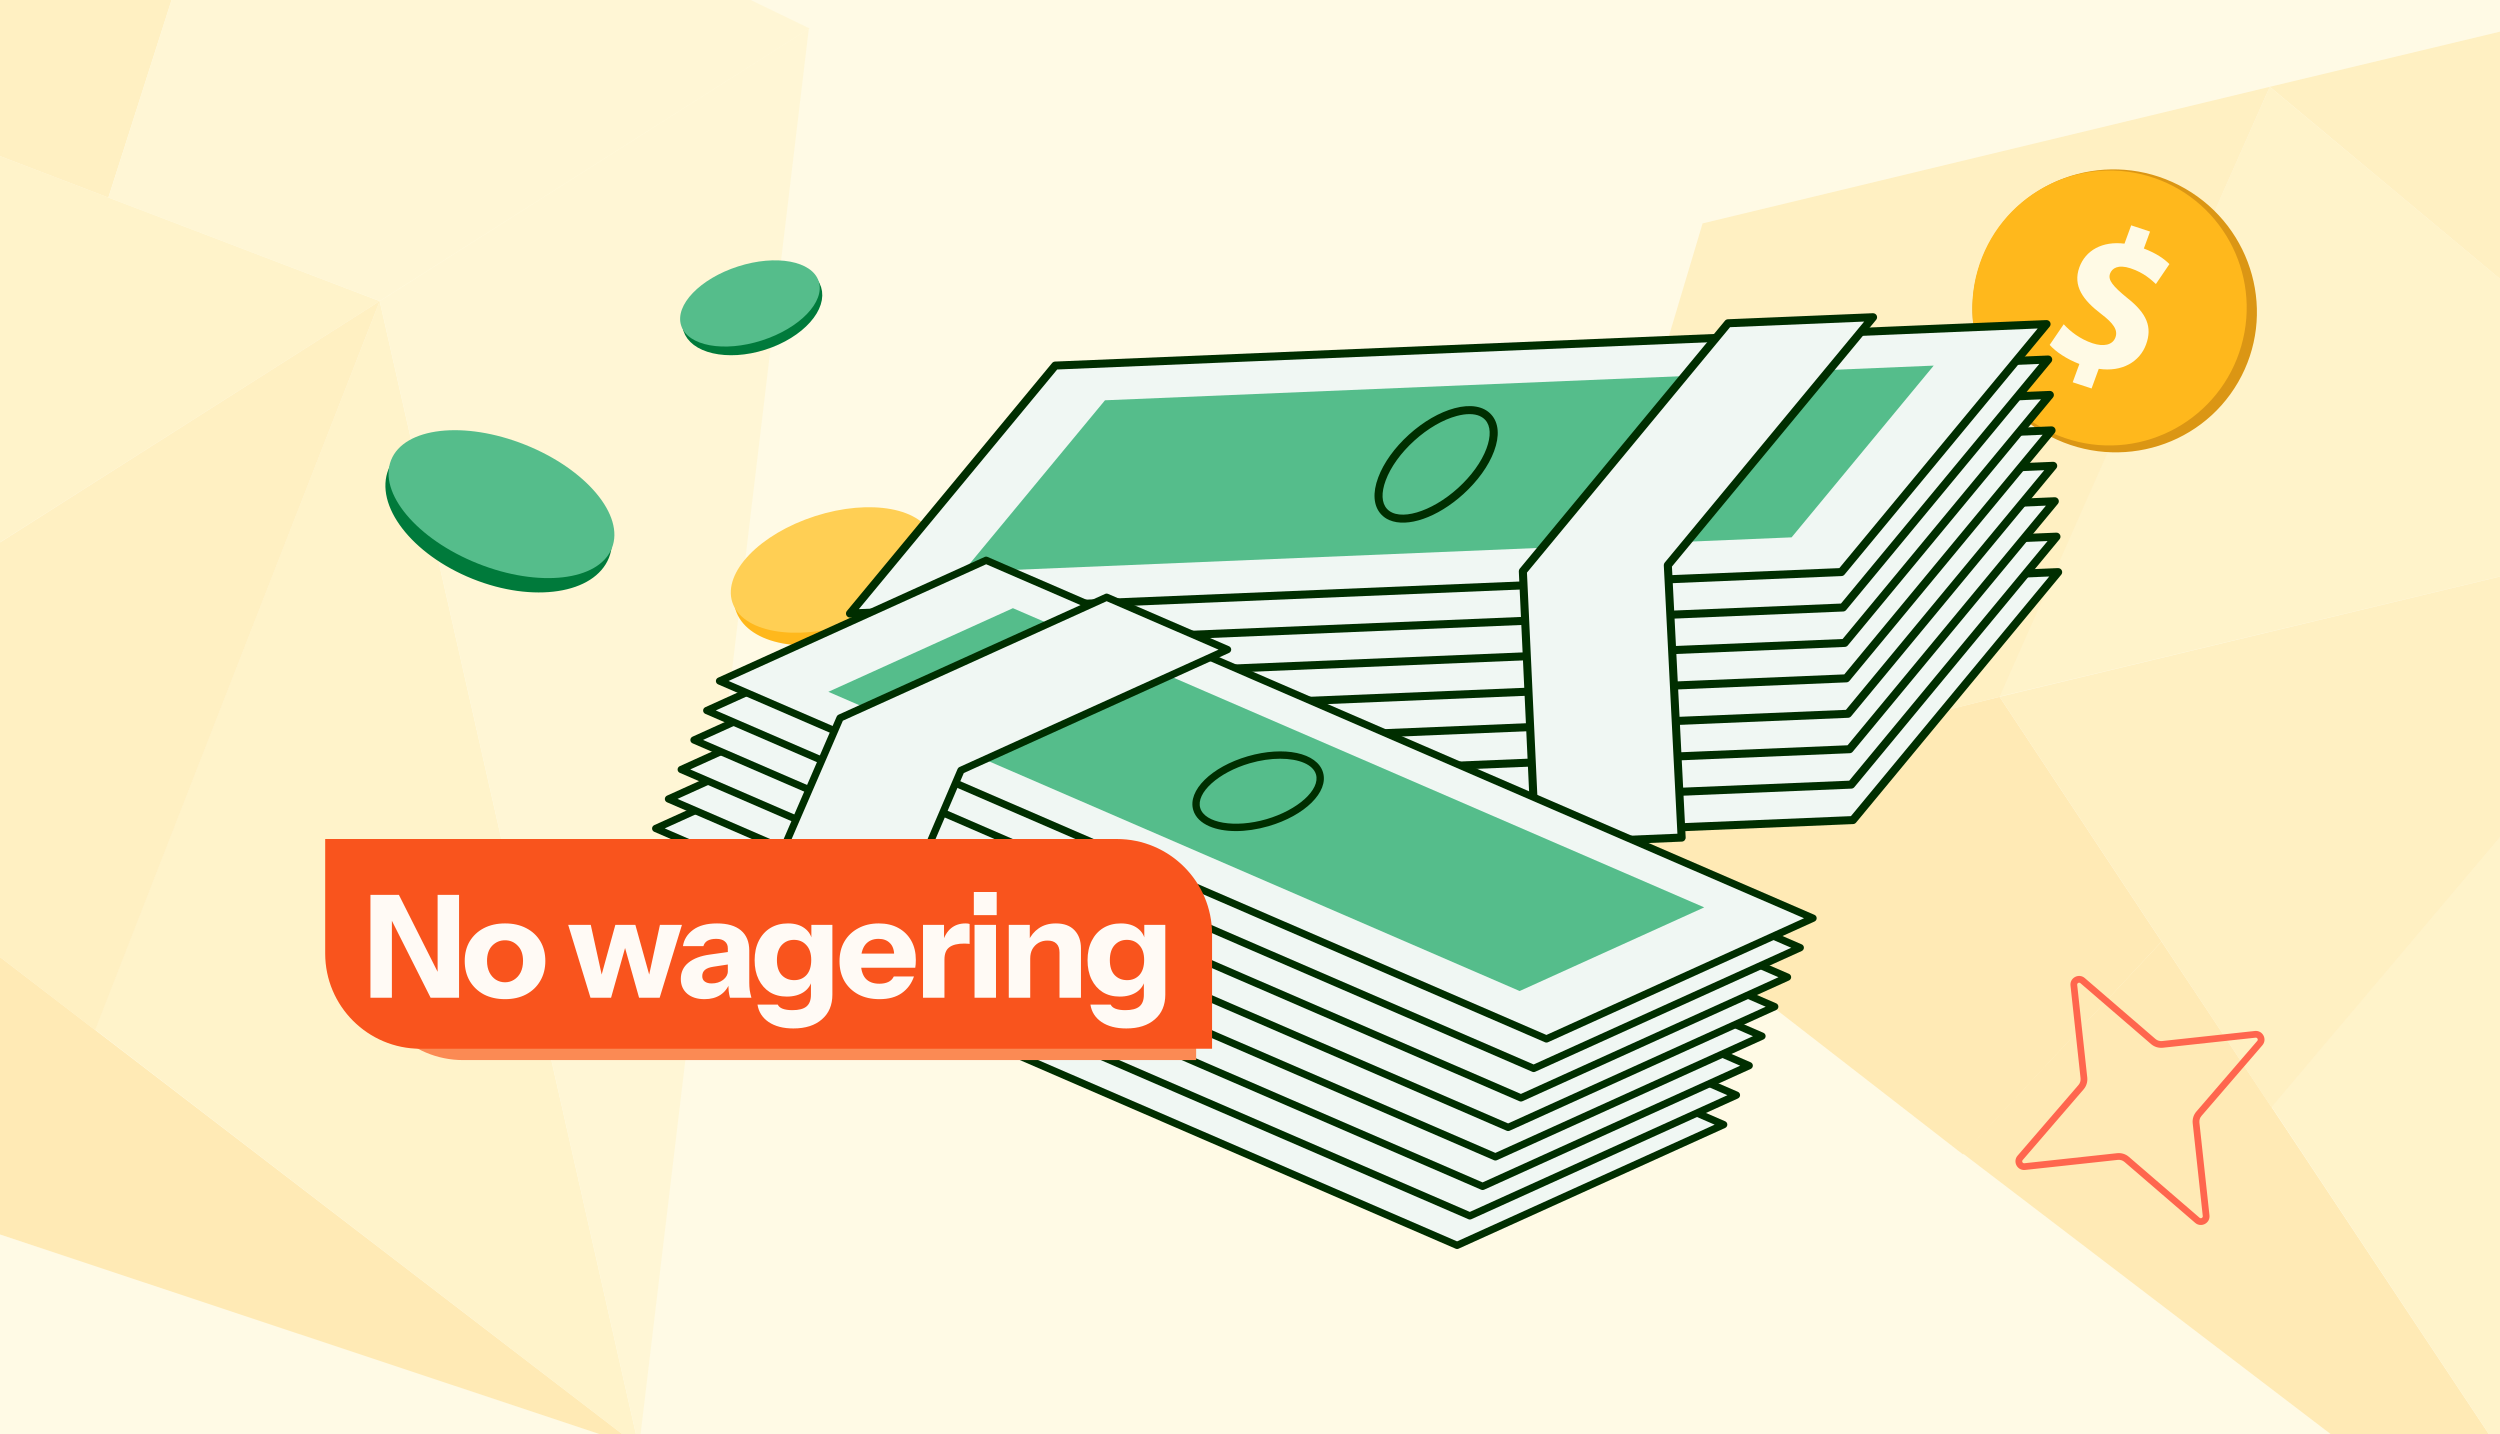 <svg width="441" height="253" viewBox="0 0 441 253" fill="none" xmlns="http://www.w3.org/2000/svg">
<rect x="0" y="0" width="441" height="253" fill="#333333" stroke="none"/>
<g clip-path="url(#clip0_12024_29259)">
<rect width="441" height="253" fill="#FFFAE5"/>
<g opacity="0.24">
<path d="M-52.073 128.786L-11.033 160.355L-31.978 207.239L-124.412 175.642L-52.073 128.786Z" fill="#FFB81C"/>
<path d="M44.023 -42.98L19.112 34.861L-41.877 11.531L44.023 -42.98Z" fill="#FFCF54"/>
<path d="M66.977 53.115L-52.214 128.817L-41.879 11.532L66.977 53.115Z" fill="#FFDD76"/>
<path d="M112.853 255.329L-32.013 207.102L-11.037 160.356L112.853 255.329Z" fill="#FFB81C"/>
<path d="M112.683 255.223L16.751 181.596L66.976 53.115L112.683 255.223Z" fill="#FFDD76"/>
<path d="M66.98 53.114L142.68 5.053L112.718 255.36L66.98 53.114Z" fill="#FFEBA4"/>
<path d="M66.979 53.114L16.785 181.733L-52.073 128.786L66.979 53.114Z" fill="#FFCF54"/>
<path d="M142.817 5.022L66.979 53.115L19.113 34.862L43.918 -42.81L142.817 5.022Z" fill="#FFEBA4"/>
<path d="M-128.71 66.776L-41.884 11.536L-52.074 128.786L-124.383 175.78L-128.71 66.776Z" fill="#FFCF54"/>
</g>
<g opacity="0.24">
<path d="M352.722 122.921L381.305 166.095L346.285 203.651L269.096 143.781L352.722 122.921Z" fill="#FFB81C"/>
<path d="M499.334 -8.392L450.523 57.162L400.397 15.312L499.334 -8.392Z" fill="#FFCF54"/>
<path d="M489.879 89.953L352.579 122.905L400.396 15.312L489.879 89.953Z" fill="#FFDD76"/>
<path d="M467.689 296.115L346.297 203.509L381.301 166.094L467.689 296.115Z" fill="#FFB81C"/>
<path d="M467.562 295.96L400.697 195.198L489.879 89.953L467.562 295.96Z" fill="#FFDD76"/>
<path d="M489.883 89.954L577.079 69.044L467.552 296.101L489.883 89.954Z" fill="#FFEBA4"/>
<path d="M489.881 89.954L400.685 195.339L352.722 122.92L489.881 89.954Z" fill="#FFCF54"/>
<path d="M577.218 69.059L489.882 89.954L450.523 57.162L499.18 -8.265L577.218 69.059Z" fill="#FFEBA4"/>
<path d="M300.341 39.406L400.39 15.314L352.721 122.92L269.079 143.921L300.341 39.406Z" fill="#FFCF54"/>
</g>
<path d="M106.482 98.033C105.388 100.754 102.464 102.63 98.288 103.271C94.138 103.908 88.941 103.279 83.711 101.174C78.48 99.07 74.296 95.925 71.743 92.591C69.175 89.236 68.365 85.858 69.46 83.137C70.555 80.417 73.479 78.541 77.654 77.9C81.804 77.263 87.001 77.892 92.231 79.996C97.462 82.101 101.646 85.246 104.199 88.58C106.767 91.934 107.577 95.312 106.482 98.033Z" fill="#007A3B"/>
<path d="M106.482 98.033C105.388 100.754 102.464 102.63 98.288 103.271C94.138 103.908 88.941 103.279 83.711 101.174C78.48 99.07 74.296 95.925 71.743 92.591C69.175 89.236 68.365 85.858 69.46 83.137C70.555 80.417 73.479 78.541 77.654 77.9C81.804 77.263 87.001 77.892 92.231 79.996C97.462 82.101 101.646 85.246 104.199 88.58C106.767 91.934 107.577 95.312 106.482 98.033Z" fill="#007A3B"/>
<path d="M106.482 98.033C105.388 100.754 102.464 102.63 98.288 103.271C94.138 103.908 88.941 103.279 83.711 101.174C78.48 99.07 74.296 95.925 71.743 92.591C69.175 89.236 68.365 85.858 69.46 83.137C70.555 80.417 73.479 78.541 77.654 77.9C81.804 77.263 87.001 77.892 92.231 79.996C97.462 82.101 101.646 85.246 104.199 88.58C106.767 91.934 107.577 95.312 106.482 98.033Z" stroke="#007A3B" stroke-width="2"/>
<ellipse cx="20.959" cy="11.276" rx="20.959" ry="11.276" transform="matrix(-0.929 -0.371 -0.371 0.929 112.115 86.232)" fill="#55BD8B"/>
<path d="M143.884 50.932C144.366 52.446 143.815 54.317 142.154 56.182C140.51 58.028 137.895 59.713 134.683 60.736C131.472 61.759 128.364 61.897 125.955 61.342C123.522 60.781 121.99 59.573 121.508 58.059C121.025 56.545 121.577 54.674 123.238 52.809C124.881 50.963 127.496 49.278 130.708 48.255C133.92 47.232 137.028 47.094 139.436 47.649C141.87 48.21 143.402 49.418 143.884 50.932Z" fill="#007A3B"/>
<path d="M143.884 50.932C144.366 52.446 143.815 54.317 142.154 56.182C140.51 58.028 137.895 59.713 134.683 60.736C131.472 61.759 128.364 61.897 125.955 61.342C123.522 60.781 121.99 59.573 121.508 58.059C121.025 56.545 121.577 54.674 123.238 52.809C124.881 50.963 127.496 49.278 130.708 48.255C133.92 47.232 137.028 47.094 139.436 47.649C141.87 48.21 143.402 49.418 143.884 50.932Z" fill="#007A3B"/>
<path d="M143.884 50.932C144.366 52.446 143.815 54.317 142.154 56.182C140.51 58.028 137.895 59.713 134.683 60.736C131.472 61.759 128.364 61.897 125.955 61.342C123.522 60.781 121.99 59.573 121.508 58.059C121.025 56.545 121.577 54.674 123.238 52.809C124.881 50.963 127.496 49.278 130.708 48.255C133.92 47.232 137.028 47.094 139.436 47.649C141.87 48.21 143.402 49.418 143.884 50.932Z" stroke="#007A3B" stroke-width="2"/>
<ellipse cx="12.745" cy="6.857" rx="12.745" ry="6.857" transform="matrix(-0.952 0.306 0.306 0.952 142.323 43.1)" fill="#55BD8B"/>
<path d="M164.159 96.629C164.93 99.048 164.02 101.937 161.547 104.714C159.09 107.472 155.208 109.965 150.468 111.475C145.728 112.984 141.12 113.196 137.521 112.367C133.897 111.532 131.484 109.701 130.713 107.282C129.943 104.862 130.852 101.973 133.326 99.196C135.782 96.438 139.664 93.945 144.404 92.436C149.144 90.926 153.752 90.714 157.352 91.543C160.976 92.379 163.388 94.209 164.159 96.629Z" fill="#FFB81C"/>
<path d="M164.159 96.629C164.93 99.048 164.02 101.937 161.547 104.714C159.09 107.472 155.208 109.965 150.468 111.475C145.728 112.984 141.12 113.196 137.521 112.367C133.897 111.532 131.484 109.701 130.713 107.282C129.943 104.862 130.852 101.973 133.326 99.196C135.782 96.438 139.664 93.945 144.404 92.436C149.144 90.926 153.752 90.714 157.352 91.543C160.976 92.379 163.388 94.209 164.159 96.629Z" fill="#FFB81C"/>
<path d="M164.159 96.629C164.93 99.048 164.02 101.937 161.547 104.714C159.09 107.472 155.208 109.965 150.468 111.475C145.728 112.984 141.12 113.196 137.521 112.367C133.897 111.532 131.484 109.701 130.713 107.282C129.943 104.862 130.852 101.973 133.326 99.196C135.782 96.438 139.664 93.945 144.404 92.436C149.144 90.926 153.752 90.714 157.352 91.543C160.976 92.379 163.388 94.209 164.159 96.629Z" stroke="#FFB81C" stroke-width="2"/>
<ellipse cx="18.556" cy="9.983" rx="18.556" ry="9.983" transform="matrix(-0.952 0.306 0.306 0.952 161.452 85.364)" fill="#FFCF54"/>
<path d="M361.091 75.529C349.535 68.857 345.536 54.186 352.128 42.767C358.721 31.348 373.427 27.476 384.983 34.148C396.538 40.819 400.538 55.491 393.945 66.91C387.353 78.329 372.647 82.201 361.091 75.529Z" fill="#DB9614"/>
<path d="M361.091 75.529C349.535 68.857 345.536 54.186 352.128 42.767C358.721 31.348 373.427 27.476 384.983 34.148C396.538 40.819 400.538 55.491 393.945 66.91C387.353 78.329 372.647 82.201 361.091 75.529Z" fill="#DB9614"/>
<path d="M361.091 75.529C349.535 68.857 345.536 54.186 352.128 42.767C358.721 31.348 373.427 27.476 384.983 34.148C396.538 40.819 400.538 55.491 393.945 66.91C387.353 78.329 372.647 82.201 361.091 75.529Z" stroke="#DB9614" stroke-width="2"/>
<path d="M365.415 77.636C378.255 81.329 391.665 73.888 395.367 61.015C399.07 48.143 391.663 34.714 378.823 31.021C365.984 27.328 352.574 34.769 348.871 47.641C345.169 60.514 352.576 73.943 365.415 77.636Z" fill="#FFB81C"/>
<path d="M365.623 67.436L366.804 64.206C364.566 63.353 362.583 62.013 361.565 60.84L364.039 57.199C365.179 58.45 366.923 59.825 369.13 60.554C371.067 61.191 372.663 60.881 373.162 59.522C373.634 58.231 372.847 57.056 370.644 55.377C367.458 52.956 365.601 50.437 366.806 47.14C367.901 44.149 370.864 42.497 374.759 42.981L375.941 39.751L379.268 40.848L378.174 43.839C380.412 44.692 381.766 45.672 382.688 46.585L380.299 50.102C379.552 49.437 378.276 48.139 375.83 47.332C373.622 46.605 372.562 47.32 372.212 48.272C371.802 49.395 372.729 50.5 375.219 52.539C378.739 55.3 379.685 57.706 378.566 60.766C377.459 63.792 374.376 65.669 370.22 65.062L368.952 68.529L365.624 67.432L365.623 67.436Z" fill="#FFFAE5"/>
<g clip-path="url(#clip1_12024_29259)">
<path d="M326.855 144.659L151.984 151.977L188.184 108.231L363.051 100.918L326.855 144.659Z" fill="#F0F7F3"/>
<path d="M151.703 152.627C151.553 152.562 151.425 152.445 151.35 152.297C151.224 152.049 151.254 151.746 151.433 151.53L187.639 107.786C187.767 107.634 187.956 107.538 188.153 107.531L363.023 100.212C363.306 100.203 363.567 100.355 363.693 100.602C363.819 100.849 363.788 101.153 363.61 101.368L327.404 145.112C327.276 145.265 327.087 145.361 326.89 145.368L152.013 152.684C151.901 152.69 151.795 152.667 151.697 152.624L151.703 152.627ZM188.533 108.93L153.546 151.203L326.503 143.966L361.49 101.693L188.533 108.93Z" fill="#002E00"/>
<path d="M318.078 138.537L171.884 144.651L196.958 114.358L343.145 108.242L318.078 138.537Z" fill="#55BD8B"/>
<path d="M247.128 135.503C246.566 135.259 246.078 134.917 245.666 134.469C244.323 133 244.142 130.692 245.164 127.971C246.122 125.4 248.049 122.723 250.581 120.425C256.023 115.49 262.404 113.931 265.091 116.868C267.785 119.809 265.62 125.977 260.177 130.912C255.555 135.099 250.269 136.854 247.131 135.496L247.128 135.503ZM263.06 117.131C260.497 116.022 255.629 117.765 251.54 121.473C249.165 123.623 247.377 126.105 246.493 128.469C245.671 130.675 245.748 132.467 246.714 133.518C248.796 135.792 254.52 134.119 259.218 129.865C263.916 125.61 266.125 120.093 264.043 117.819C263.775 117.525 263.446 117.298 263.06 117.131Z" fill="#002E00"/>
<path d="M326.561 138.414L151.687 145.723L187.89 101.985L362.76 94.667L326.561 138.414Z" fill="#F0F7F3"/>
<path d="M151.406 146.373C151.256 146.308 151.128 146.191 151.052 146.042C150.926 145.795 150.957 145.492 151.136 145.276L187.341 101.532C187.469 101.379 187.658 101.283 187.856 101.276L362.726 93.958C363.009 93.949 363.27 94.1 363.395 94.348C363.521 94.595 363.491 94.898 363.312 95.114L327.107 138.858C326.978 139.011 326.789 139.106 326.592 139.114L151.722 146.432C151.611 146.438 151.504 146.415 151.406 146.373ZM188.236 102.675L153.249 144.948L326.205 137.712L361.192 95.439L188.236 102.675Z" fill="#002E00"/>
<path d="M317.787 132.286L171.593 138.399L196.664 108.113L342.854 101.99L317.787 132.286Z" fill="#55BD8B"/>
<path d="M246.838 129.251C246.275 129.008 245.787 128.665 245.376 128.217C242.682 125.277 244.847 119.108 250.29 114.173C252.828 111.877 255.688 110.222 258.346 109.513C261.165 108.758 263.461 109.157 264.801 110.617C266.144 112.086 266.325 114.394 265.307 117.124C264.349 119.695 262.422 122.372 259.89 124.67C255.268 128.857 249.982 130.612 246.844 129.254L246.838 129.251ZM262.769 110.88C261.763 110.444 260.369 110.435 258.718 110.878C256.276 111.533 253.624 113.07 251.249 115.221C246.551 119.475 244.342 124.992 246.424 127.267C248.505 129.541 254.229 127.868 258.927 123.613C261.302 121.462 263.09 118.981 263.971 116.623C264.793 114.417 264.716 112.625 263.75 111.574C263.481 111.28 263.152 111.053 262.767 110.886L262.769 110.88Z" fill="#002E00"/>
<path d="M326.271 132.162L151.394 139.478L187.6 95.734L362.47 88.415L326.271 132.162Z" fill="#F0F7F3"/>
<path d="M151.113 140.128C150.962 140.062 150.834 139.945 150.759 139.797C150.633 139.55 150.663 139.246 150.842 139.031L187.048 95.287C187.176 95.134 187.365 95.038 187.562 95.031L362.432 87.713C362.709 87.701 362.976 87.855 363.102 88.103C363.228 88.35 363.198 88.653 363.019 88.869L326.813 132.613C326.685 132.766 326.496 132.861 326.299 132.868L151.428 140.187C151.317 140.193 151.211 140.17 151.113 140.128ZM187.942 96.43L152.956 138.703L325.912 131.467L360.899 89.194L187.942 96.43Z" fill="#002E00"/>
<path d="M317.496 126.034L171.303 132.148L196.374 101.862L342.561 95.745L317.496 126.034Z" fill="#55BD8B"/>
<path d="M246.547 123C245.985 122.756 245.496 122.414 245.085 121.966C243.741 120.497 243.56 118.189 244.585 115.462C245.543 112.89 247.47 110.214 250.002 107.915C252.54 105.619 255.4 103.963 258.058 103.255C260.877 102.5 263.173 102.899 264.51 104.365C265.854 105.834 266.035 108.142 265.019 110.866C264.061 113.437 262.134 116.113 259.602 118.412C254.98 122.599 249.694 124.354 246.556 122.996L246.547 123ZM262.479 104.628C261.472 104.192 260.079 104.183 258.428 104.626C255.986 105.282 253.333 106.819 250.958 108.969C248.584 111.12 246.795 113.602 245.915 115.96C245.092 118.165 245.17 119.958 246.136 121.009C248.218 123.283 253.941 121.609 258.639 117.355C261.014 115.204 262.802 112.723 263.686 110.358C264.508 108.153 264.43 106.36 263.465 105.309C263.196 105.016 262.867 104.789 262.482 104.622L262.479 104.628Z" fill="#002E00"/>
<path d="M325.98 125.911L151.103 133.226L187.309 89.483L362.176 82.171L325.98 125.911Z" fill="#F0F7F3"/>
<path d="M150.822 133.876C150.672 133.811 150.544 133.694 150.468 133.546C150.342 133.298 150.373 132.995 150.552 132.779L186.757 89.035C186.885 88.882 187.074 88.787 187.272 88.78L362.149 81.464C362.425 81.452 362.692 81.607 362.818 81.854C362.944 82.101 362.914 82.404 362.735 82.62L326.529 126.364C326.401 126.517 326.212 126.613 326.015 126.62L151.138 133.936C151.027 133.941 150.92 133.919 150.822 133.876ZM187.652 90.179L152.665 132.452L325.621 125.215L360.608 82.942L187.652 90.179Z" fill="#002E00"/>
<path d="M317.203 119.789L171.009 125.903L196.083 95.61L342.27 89.494L317.203 119.789Z" fill="#55BD8B"/>
<path d="M246.247 116.752C245.684 116.508 245.196 116.166 244.785 115.718C243.441 114.249 243.26 111.941 244.285 109.214C245.243 106.642 247.17 103.966 249.702 101.667C252.24 99.371 255.099 97.716 257.758 97.007C260.577 96.252 262.872 96.652 264.212 98.111C265.556 99.58 265.737 101.888 264.718 104.618C263.761 107.189 261.834 109.866 259.302 112.164C254.68 116.351 249.394 118.106 246.256 116.748L246.247 116.752ZM262.178 98.38C261.172 97.945 259.778 97.936 258.127 98.378C255.685 99.034 253.033 100.571 250.658 102.722C248.283 104.872 246.495 107.354 245.614 109.712C244.792 111.917 244.87 113.71 245.835 114.761C247.911 117.032 253.641 115.362 258.339 111.107C260.714 108.956 262.502 106.475 263.383 104.117C264.205 101.912 264.127 100.119 263.162 99.068C262.893 98.774 262.564 98.547 262.178 98.38Z" fill="#002E00"/>
<path d="M325.687 119.665L150.813 126.975L187.015 83.237L361.886 75.919L325.687 119.665Z" fill="#F0F7F3"/>
<path d="M150.531 127.624C150.381 127.559 150.253 127.442 150.178 127.294C150.052 127.046 150.082 126.743 150.261 126.528L186.467 82.784C186.595 82.631 186.784 82.535 186.981 82.528L361.858 75.212C362.141 75.204 362.402 75.355 362.527 75.602C362.653 75.85 362.623 76.153 362.444 76.369L326.239 120.112C326.11 120.265 325.921 120.361 325.724 120.368L150.847 127.684C150.736 127.69 150.63 127.667 150.531 127.624ZM187.361 83.927L152.374 126.2L325.331 118.963L360.318 76.69L187.368 83.93L187.361 83.927Z" fill="#002E00"/>
<path d="M316.912 113.537L170.719 119.651L195.79 89.365L341.98 83.242L316.912 113.537Z" fill="#55BD8B"/>
<path d="M245.957 110.5C245.394 110.257 244.906 109.914 244.495 109.466C243.151 107.997 242.97 105.689 243.995 102.962C244.953 100.391 246.88 97.714 249.412 95.416C254.855 90.481 261.228 88.919 263.922 91.859C265.266 93.328 265.447 95.636 264.428 98.366C263.471 100.938 261.544 103.614 259.012 105.913C254.389 110.1 249.104 111.855 245.966 110.496L245.957 110.5ZM261.888 92.129C259.326 91.019 254.457 92.762 250.368 96.47C247.993 98.621 246.205 101.103 245.321 103.467C244.499 105.672 244.577 107.465 245.543 108.516C247.618 110.787 253.348 109.116 258.046 104.862C260.421 102.711 262.209 100.23 263.09 97.872C263.912 95.666 263.834 93.874 262.869 92.823C262.6 92.529 262.271 92.302 261.886 92.135L261.888 92.129Z" fill="#002E00"/>
<path d="M325.396 113.414L150.519 120.73L186.725 76.986L361.595 69.667L325.396 113.414Z" fill="#F0F7F3"/>
<path d="M150.238 121.379C150.088 121.314 149.96 121.197 149.884 121.049C149.759 120.802 149.789 120.498 149.968 120.283L186.173 76.539C186.302 76.386 186.49 76.29 186.688 76.283L361.561 68.958C361.844 68.949 362.105 69.101 362.23 69.348C362.356 69.595 362.326 69.898 362.147 70.114L325.948 113.861C325.82 114.014 325.631 114.109 325.434 114.117L150.554 121.439C150.443 121.445 150.336 121.422 150.238 121.379ZM187.068 77.682L152.081 119.955L325.038 112.718L360.024 70.445L187.077 77.678L187.068 77.682Z" fill="#002E00"/>
<path d="M316.622 107.286L170.428 113.4L195.499 83.114L341.686 76.997L316.622 107.286Z" fill="#55BD8B"/>
<path d="M245.666 104.249C245.103 104.005 244.615 103.663 244.203 103.215C242.86 101.746 242.679 99.438 243.701 96.717C244.659 94.146 246.586 91.469 249.118 89.171C251.656 86.875 254.515 85.219 257.174 84.51C259.993 83.755 262.288 84.155 263.628 85.614C266.322 88.555 264.164 94.726 258.714 99.658C254.092 103.845 248.806 105.6 245.668 104.242L245.666 104.249ZM261.597 85.877C260.59 85.441 259.197 85.432 257.546 85.875C255.104 86.531 252.452 88.068 250.077 90.218C247.702 92.369 245.914 94.851 245.03 97.215C244.208 99.421 244.286 101.213 245.251 102.264C247.333 104.538 253.057 102.865 257.755 98.61C262.453 94.356 264.662 88.839 262.58 86.565C262.312 86.271 261.983 86.044 261.597 85.877Z" fill="#002E00"/>
<path d="M325.106 107.162L150.229 114.478L186.434 70.734L361.302 63.422L325.106 107.162Z" fill="#F0F7F3"/>
<path d="M149.948 115.128C149.797 115.062 149.669 114.945 149.594 114.797C149.468 114.55 149.498 114.246 149.677 114.031L185.883 70.287C186.011 70.134 186.2 70.038 186.397 70.031L361.267 62.712C361.551 62.704 361.811 62.855 361.937 63.103C362.063 63.35 362.032 63.653 361.854 63.869L325.655 107.616C325.526 107.768 325.337 107.864 325.14 107.871L150.263 115.187C150.152 115.193 150.046 115.17 149.948 115.128ZM186.777 71.43L151.79 113.703L324.747 106.467L359.734 64.194L186.784 71.433L186.777 71.43Z" fill="#002E00"/>
<path d="M316.328 101.041L170.135 107.154L195.209 76.862L341.396 70.745L316.328 101.041Z" fill="#55BD8B"/>
<path d="M245.372 98.003C244.81 97.76 244.322 97.417 243.91 96.969C242.567 95.5 242.386 93.192 243.411 90.465C244.369 87.894 246.295 85.218 248.827 82.919C251.366 80.623 254.225 78.967 256.884 78.258C259.702 77.503 262.001 77.897 263.338 79.362C266.032 82.303 263.873 88.474 258.424 93.406C253.802 97.593 248.516 99.349 245.378 97.99L245.372 98.003ZM261.304 79.632C260.297 79.196 258.904 79.187 257.253 79.63C254.811 80.285 252.159 81.822 249.784 83.973C247.409 86.124 245.621 88.606 244.74 90.963C243.917 93.169 243.995 94.962 244.961 96.012C247.043 98.287 252.766 96.613 257.465 92.359C262.163 88.104 264.372 82.588 262.29 80.313C262.021 80.019 261.693 79.792 261.307 79.625L261.304 79.632Z" fill="#002E00"/>
<path d="M324.813 100.917L149.939 108.226L186.141 64.489L361.012 57.17L324.813 100.917Z" fill="#F0F7F3"/>
<path d="M149.657 108.876C149.507 108.811 149.379 108.694 149.304 108.546C149.178 108.298 149.208 107.995 149.387 107.779L185.593 64.035C185.721 63.883 185.91 63.787 186.107 63.78L360.977 56.461C361.254 56.45 361.521 56.604 361.647 56.851C361.773 57.098 361.742 57.402 361.564 57.617L325.365 101.364C325.236 101.517 325.047 101.613 324.85 101.62L149.973 108.936C149.862 108.941 149.756 108.919 149.657 108.876ZM186.487 65.179L151.5 107.452L324.457 100.215L359.45 57.945L186.487 65.179Z" fill="#002E00"/>
<path d="M316.038 94.789L169.844 100.903L194.918 70.61L341.105 64.494L316.038 94.789Z" fill="#55BD8B"/>
<path d="M245.082 91.752C244.52 91.508 244.032 91.166 243.62 90.718C242.276 89.249 242.095 86.941 243.121 84.214C244.078 81.642 246.005 78.966 248.537 76.667C251.076 74.371 253.935 72.716 256.594 72.007C259.412 71.252 261.708 71.652 263.045 73.118C264.389 74.586 264.57 76.894 263.547 79.615C262.59 82.186 260.663 84.863 258.131 87.162C253.508 91.349 248.223 93.104 245.085 91.745L245.082 91.752ZM261.014 73.38C260.007 72.945 258.614 72.936 256.963 73.378C254.521 74.034 251.868 75.571 249.494 77.722C247.119 79.872 245.33 82.354 244.447 84.718C243.624 86.924 243.702 88.717 244.668 89.767C246.75 92.042 252.473 90.368 257.171 86.114C259.546 83.963 261.335 81.481 262.215 79.124C263.038 76.918 262.96 75.125 261.994 74.075C261.725 73.781 261.397 73.554 261.011 73.387L261.014 73.38Z" fill="#002E00"/>
<path d="M294.202 99.704L296.646 147.754L270.874 148.828L268.628 100.77L304.834 57.026L330.408 55.96L294.202 99.704Z" fill="#F0F7F3"/>
<path d="M270.593 149.478C270.351 149.374 270.175 149.135 270.162 148.86L267.919 100.795C267.909 100.621 267.969 100.446 268.079 100.317L304.285 56.573C304.413 56.42 304.602 56.324 304.799 56.317L330.373 55.25C330.656 55.242 330.917 55.393 331.043 55.64C331.169 55.888 331.138 56.191 330.959 56.407L294.93 99.941L297.351 147.72C297.362 147.91 297.293 148.089 297.167 148.235C297.038 148.372 296.862 148.457 296.674 148.461L270.903 149.535C270.791 149.541 270.685 149.518 270.587 149.475L270.593 149.478ZM269.356 101.008L271.552 148.088L295.895 147.067L293.493 99.728C293.483 99.554 293.543 99.379 293.656 99.243L328.842 56.725L305.18 57.716L269.356 101.008Z" fill="#002E00"/>
<path d="M257.033 219.68L111.167 156.545L158.19 135.245L304.056 198.381L257.033 219.68Z" fill="#F0F7F3"/>
<path d="M256.778 220.27L110.912 157.135C110.674 157.032 110.525 156.806 110.522 156.553C110.519 156.3 110.668 156.07 110.899 155.96L157.922 134.66C158.088 134.585 158.279 134.584 158.445 134.656L304.311 197.791C304.549 197.894 304.697 198.119 304.7 198.372C304.703 198.626 304.555 198.855 304.324 198.965L257.301 220.265C257.134 220.34 256.944 220.342 256.778 220.27ZM112.756 156.533L257.027 218.978L302.467 198.392L158.196 135.948L112.756 156.533Z" fill="#002E00"/>
<path d="M252.304 211.23L130.36 158.449L162.919 143.695L284.862 196.476L252.304 211.23Z" fill="#55BD8B"/>
<path d="M197.574 182.174C196.121 181.545 195.102 180.579 194.728 179.312C193.702 175.858 197.923 171.688 204.343 169.82C210.761 167.958 216.595 169.202 217.618 172.661C218.644 176.115 214.424 180.285 208.003 182.153C203.929 183.336 200.094 183.265 197.574 182.174ZM214.286 170.988C212.063 170.026 208.425 169.97 204.703 171.053C199.17 172.661 195.169 176.276 195.962 178.95C196.756 181.624 202.104 182.525 207.637 180.917C213.171 179.309 217.171 175.694 216.378 173.021C216.117 172.145 215.372 171.458 214.286 170.988Z" fill="#002E00"/>
<path d="M259.283 214.482L113.417 151.347L160.44 130.047L306.306 193.182L259.283 214.482Z" fill="#F0F7F3"/>
<path d="M259.028 215.071L113.162 151.936C112.924 151.833 112.775 151.608 112.772 151.355C112.769 151.101 112.918 150.872 113.149 150.762L160.172 129.462C160.338 129.387 160.529 129.386 160.695 129.457L306.561 192.593C306.799 192.695 306.947 192.921 306.95 193.174C306.953 193.427 306.805 193.657 306.574 193.767L259.551 215.067C259.384 215.142 259.194 215.143 259.028 215.071ZM115.006 151.335L259.277 213.78L304.717 193.194L160.446 130.749L115.006 151.335Z" fill="#002E00"/>
<path d="M254.556 206.026L132.613 153.245L165.169 138.497L287.112 191.278L254.556 206.026Z" fill="#55BD8B"/>
<path d="M199.826 176.969C198.373 176.341 197.355 175.375 196.981 174.107C195.955 170.654 200.175 166.483 206.596 164.615C213.013 162.754 218.847 163.998 219.871 167.457C220.897 170.91 216.676 175.081 210.256 176.949C206.181 178.132 202.346 178.06 199.826 176.969ZM216.539 165.784C214.315 164.822 210.678 164.766 206.956 165.849C201.423 167.457 197.422 171.072 198.215 173.746C199.008 176.419 204.356 177.321 209.89 175.713C215.423 174.105 219.424 170.49 218.631 167.816C218.369 166.94 217.624 166.254 216.539 165.784Z" fill="#002E00"/>
<path d="M261.536 209.278L115.669 146.142L162.693 124.843L308.559 187.978L261.536 209.278Z" fill="#F0F7F3"/>
<path d="M261.281 209.867L115.414 146.732C115.177 146.629 115.028 146.404 115.025 146.15C115.022 145.897 115.171 145.668 115.402 145.557L162.425 124.258C162.591 124.183 162.782 124.181 162.948 124.253L308.814 187.388C309.051 187.491 309.2 187.716 309.203 187.97C309.206 188.223 309.058 188.452 308.827 188.563L261.804 209.862C261.637 209.937 261.447 209.939 261.281 209.867ZM117.259 146.13L261.53 208.575L306.97 187.99L162.699 125.545L117.259 146.13Z" fill="#002E00"/>
<path d="M256.807 200.827L134.863 148.047L167.422 133.292L289.365 186.073L256.807 200.827Z" fill="#55BD8B"/>
<path d="M202.079 171.765C200.626 171.136 199.608 170.171 199.234 168.903C198.208 165.45 202.428 161.279 208.848 159.411C215.266 157.549 221.1 158.794 222.123 162.253C222.636 163.979 221.864 165.926 219.945 167.741C218.141 169.452 215.497 170.876 212.511 171.739C208.437 172.921 204.602 172.85 202.082 171.759L202.079 171.765ZM218.792 160.58C216.568 159.617 212.931 159.561 209.209 160.645C203.675 162.253 199.675 165.868 200.468 168.541C201.261 171.215 206.609 172.116 212.143 170.508C214.938 169.696 217.392 168.386 219.053 166.809C220.604 165.339 221.256 163.851 220.884 162.612C220.622 161.736 219.877 161.049 218.792 160.58Z" fill="#002E00"/>
<path d="M263.788 204.073L117.922 140.938L164.945 119.638L310.811 182.773L263.788 204.073Z" fill="#F0F7F3"/>
<path d="M263.533 204.662L117.667 141.527C117.43 141.424 117.281 141.199 117.278 140.946C117.275 140.693 117.423 140.463 117.654 140.353L164.678 119.053C164.844 118.978 165.035 118.977 165.201 119.048L311.067 182.184C311.304 182.286 311.453 182.512 311.456 182.765C311.459 183.018 311.31 183.248 311.079 183.358L264.056 204.658C263.89 204.733 263.699 204.734 263.533 204.662ZM119.511 140.926L263.782 203.371L309.222 182.785L164.951 120.34L119.511 140.926Z" fill="#002E00"/>
<path d="M259.059 195.623L137.116 142.842L169.672 128.094L291.615 180.875L259.059 195.623Z" fill="#55BD8B"/>
<path d="M204.329 166.566C202.876 165.937 201.858 164.972 201.484 163.704C200.458 160.251 204.678 156.08 211.098 154.212C217.516 152.35 223.35 153.595 224.373 157.054C225.4 160.507 221.179 164.678 214.759 166.546C210.684 167.728 206.849 167.657 204.329 166.566ZM221.042 155.381C218.818 154.418 215.181 154.363 211.459 155.446C205.925 157.054 201.925 160.669 202.718 163.343C203.511 166.016 208.859 166.918 214.393 165.31C219.926 163.702 223.927 160.087 223.134 157.413C222.872 156.537 222.127 155.851 221.042 155.381Z" fill="#002E00"/>
<path d="M266.038 198.875L120.172 135.739L167.195 114.44L313.061 177.575L266.038 198.875Z" fill="#F0F7F3"/>
<path d="M265.783 199.464L119.917 136.329C119.68 136.226 119.531 136.001 119.528 135.747C119.525 135.494 119.673 135.264 119.904 135.154L166.928 113.855C167.094 113.78 167.285 113.778 167.451 113.85L313.317 176.985C313.554 177.088 313.703 177.313 313.706 177.567C313.709 177.82 313.56 178.049 313.329 178.159L266.306 199.459C266.14 199.534 265.949 199.536 265.783 199.464ZM121.761 135.727L266.032 198.172L311.472 177.586L167.201 115.142L121.761 135.727Z" fill="#002E00"/>
<path d="M261.309 190.424L139.366 137.644L171.924 122.889L293.868 175.67L261.309 190.424Z" fill="#55BD8B"/>
<path d="M206.581 161.362C205.129 160.733 204.11 159.767 203.736 158.5C202.71 155.047 206.931 150.876 213.351 149.008C219.769 147.146 225.602 148.39 226.626 151.85C227.652 155.303 223.432 159.474 217.011 161.342C212.937 162.524 209.102 162.453 206.581 161.362ZM223.294 150.177C221.07 149.214 217.433 149.158 213.711 150.242C208.178 151.85 204.177 155.465 204.97 158.138C205.763 160.812 211.112 161.713 216.645 160.105C222.178 158.497 226.179 154.882 225.386 152.209C225.125 151.333 224.379 150.646 223.294 150.177Z" fill="#002E00"/>
<path d="M268.291 193.67L122.425 130.535L169.448 109.235L315.314 172.37L268.291 193.67Z" fill="#F0F7F3"/>
<path d="M268.036 194.259L122.17 131.124C121.933 131.022 121.784 130.796 121.781 130.543C121.778 130.29 121.926 130.06 122.157 129.95L169.181 108.65C169.347 108.575 169.538 108.574 169.704 108.646L315.57 171.781C315.807 171.884 315.956 172.109 315.959 172.362C315.962 172.615 315.813 172.845 315.582 172.955L268.559 194.255C268.393 194.33 268.202 194.331 268.036 194.259ZM124.014 130.523L268.285 192.968L313.725 172.382L169.454 109.937L124.014 130.523Z" fill="#002E00"/>
<path d="M263.562 185.22L141.619 132.439L174.177 117.685L296.12 170.466L263.562 185.22Z" fill="#55BD8B"/>
<path d="M208.832 156.163C207.379 155.535 206.361 154.569 205.987 153.301C204.961 149.848 209.181 145.677 215.601 143.81C222.019 141.948 227.853 143.192 228.876 146.651C229.389 148.378 228.617 150.325 226.698 152.14C224.894 153.85 222.25 155.274 219.264 156.137C215.19 157.32 211.355 157.248 208.834 156.158L208.832 156.163ZM225.545 144.978C223.321 144.016 219.684 143.96 215.962 145.043C210.428 146.651 206.427 150.266 207.221 152.94C208.014 155.613 213.362 156.515 218.896 154.907C221.691 154.094 224.145 152.784 225.806 151.208C227.357 149.738 228.009 148.249 227.637 147.01C227.375 146.134 226.63 145.448 225.545 144.978Z" fill="#002E00"/>
<path d="M270.541 188.472L124.675 125.336L171.698 104.037L317.564 167.172L270.541 188.472Z" fill="#F0F7F3"/>
<path d="M270.286 189.061L124.42 125.926C124.183 125.823 124.034 125.598 124.031 125.344C124.028 125.091 124.176 124.862 124.407 124.752L171.431 103.452C171.597 103.377 171.788 103.375 171.954 103.447L317.82 166.582C318.057 166.685 318.206 166.91 318.209 167.164C318.212 167.417 318.063 167.647 317.832 167.757L270.809 189.056C270.643 189.131 270.452 189.133 270.286 189.061ZM126.264 125.324L270.535 187.769L315.975 167.184L171.704 104.739L126.264 125.324Z" fill="#002E00"/>
<path d="M265.815 180.016L143.871 127.235L176.427 112.487L298.37 165.267L265.815 180.016Z" fill="#55BD8B"/>
<path d="M211.084 150.959C209.631 150.33 208.613 149.365 208.239 148.097C207.213 144.644 211.434 140.473 217.854 138.605C224.272 136.743 230.105 137.988 231.129 141.447C232.155 144.9 227.935 149.071 221.514 150.939C217.44 152.121 213.605 152.05 211.084 150.959ZM227.797 139.774C225.573 138.811 221.936 138.756 218.214 139.839C212.681 141.447 208.68 145.062 209.473 147.735C210.266 150.409 215.615 151.31 221.148 149.702C226.681 148.095 230.682 144.48 229.889 141.806C229.627 140.93 228.882 140.244 227.797 139.774Z" fill="#002E00"/>
<path d="M272.793 183.267L126.927 120.132L173.951 98.832L319.817 161.968L272.793 183.267Z" fill="#F0F7F3"/>
<path d="M272.538 183.857L126.672 120.721C126.435 120.619 126.286 120.393 126.283 120.14C126.28 119.887 126.429 119.657 126.659 119.547L173.683 98.247C173.849 98.172 174.04 98.171 174.206 98.243L320.072 161.378C320.309 161.481 320.458 161.706 320.461 161.959C320.464 162.213 320.316 162.442 320.085 162.552L273.061 183.852C272.895 183.927 272.704 183.928 272.538 183.857ZM128.517 120.12L272.788 182.565L318.228 161.979L173.957 99.535L128.517 120.12Z" fill="#002E00"/>
<path d="M268.065 174.817L146.121 122.036L178.679 107.282L300.623 160.063L268.065 174.817Z" fill="#55BD8B"/>
<path d="M213.334 145.761C211.881 145.132 210.863 144.166 210.489 142.899C209.463 139.445 213.684 135.275 220.104 133.407C226.522 131.545 232.355 132.789 233.379 136.248C234.405 139.702 230.185 143.872 223.764 145.74C219.69 146.923 215.855 146.852 213.334 145.761ZM230.047 134.575C227.823 133.613 224.186 133.557 220.464 134.64C214.931 136.248 210.93 139.863 211.723 142.537C212.516 145.211 217.865 146.112 223.398 144.504C228.931 142.896 232.932 139.281 232.139 136.607C231.877 135.731 231.132 135.045 230.047 134.575Z" fill="#002E00"/>
<path d="M169.523 135.888L152.369 175.96L130.878 166.658L148.192 126.656L195.209 105.353L216.541 114.586L169.523 135.888Z" fill="#F0F7F3"/>
<path d="M152.114 176.549L130.617 167.245C130.291 167.104 130.139 166.723 130.279 166.399L147.593 126.396C147.657 126.249 147.771 126.131 147.918 126.068L194.942 104.768C195.108 104.693 195.299 104.692 195.465 104.764L216.796 113.997C217.033 114.099 217.182 114.325 217.185 114.578C217.188 114.831 217.039 115.061 216.809 115.171L170.013 136.366L152.956 176.214C152.887 176.373 152.764 176.495 152.603 176.558C152.442 176.621 152.268 176.616 152.108 176.547L152.114 176.549ZM131.72 166.323L152.025 175.111L168.924 135.629C168.988 135.482 169.103 135.363 169.249 135.301L214.951 114.598L195.215 106.056L148.682 127.134L131.72 166.323Z" fill="#002E00"/>
</g>
<path fill-rule="evenodd" clip-rule="evenodd" d="M381.51 184.823C380.769 184.897 380.02 184.672 379.45 184.177C379.449 184.176 379.448 184.175 379.447 184.175L366.984 173.432C366.983 173.432 366.983 173.431 366.982 173.431C366.741 173.227 366.384 173.422 366.417 173.724C366.417 173.724 366.417 173.724 366.417 173.724L368.195 190.105C368.268 190.846 368.043 191.595 367.548 192.165C367.548 192.166 367.547 192.167 367.546 192.167L356.804 204.631C356.803 204.631 356.803 204.632 356.802 204.632C356.598 204.874 356.793 205.23 357.096 205.198C357.095 205.198 357.096 205.198 357.096 205.198L373.476 203.42C374.217 203.346 374.966 203.571 375.536 204.066C375.537 204.067 375.538 204.068 375.539 204.068L388.002 214.811C388.003 214.811 388.003 214.812 388.004 214.812C388.246 215.016 388.602 214.821 388.569 214.518C388.569 214.519 388.569 214.518 388.569 214.518L386.791 198.138C386.718 197.398 386.943 196.648 387.438 196.078C387.438 196.077 387.439 196.076 387.44 196.076L398.182 183.612C398.183 183.612 398.183 183.611 398.184 183.611C398.388 183.369 398.192 183.012 397.89 183.045C397.89 183.045 397.89 183.045 397.89 183.045L381.51 184.823ZM397.762 181.863C399.134 181.715 399.992 183.323 399.087 184.384L388.337 196.856C388.063 197.17 387.932 197.593 387.974 198.021L389.752 214.391C389.9 215.763 388.291 216.62 387.231 215.715L374.758 204.965C374.444 204.692 374.022 204.56 373.593 204.603L357.224 206.38C355.852 206.528 354.994 204.92 355.899 203.859L366.649 191.387C366.923 191.073 367.054 190.65 367.012 190.222L365.234 173.852C365.086 172.48 366.695 171.623 367.755 172.528L380.228 183.278C380.542 183.551 380.964 183.683 381.393 183.64L397.762 181.863Z" fill="#FF664E"/>
<path d="M64.885 151H194.193C203.475 151 211 158.525 211 167.807V187H81.692C72.41 187 64.885 179.475 64.885 170.193V151Z" fill="#FB8A54"/>
<path d="M57.363 148H197.002C206.284 148 213.809 155.525 213.809 164.807V185H74.17C64.888 185 57.363 177.475 57.363 168.193V148Z" fill="#F9541D"/>
<path d="M65.346 176V157.849H70.363L78.43 173.882L77.195 174.185V157.849H80.977V176H75.96L67.893 159.966L69.128 159.664V176H65.346ZM89.087 176.252C87.676 176.252 86.432 175.975 85.356 175.42C84.297 174.849 83.466 174.059 82.861 173.05C82.272 172.025 81.978 170.849 81.978 169.521C81.978 168.193 82.272 167.034 82.861 166.042C83.466 165.05 84.297 164.277 85.356 163.723C86.432 163.168 87.676 162.891 89.087 162.891C90.516 162.891 91.76 163.168 92.819 163.723C93.894 164.277 94.726 165.05 95.314 166.042C95.903 167.034 96.197 168.193 96.197 169.521C96.197 170.849 95.894 172.025 95.289 173.05C94.701 174.059 93.869 174.849 92.793 175.42C91.734 175.975 90.499 176.252 89.087 176.252ZM89.087 173.277C89.676 173.277 90.205 173.126 90.676 172.824C91.163 172.521 91.55 172.092 91.835 171.538C92.121 170.966 92.264 170.286 92.264 169.496C92.264 168.336 91.953 167.445 91.331 166.824C90.726 166.185 89.978 165.866 89.087 165.866C88.197 165.866 87.44 166.185 86.819 166.824C86.213 167.462 85.911 168.353 85.911 169.496C85.911 170.286 86.054 170.966 86.34 171.538C86.625 172.092 87.003 172.521 87.474 172.824C87.961 173.126 88.499 173.277 89.087 173.277ZM104.162 176L100.229 163.143H104.212L106.179 172.118H106.078L108.548 163.143H112.078L114.573 172.118H114.473L116.414 163.143H120.296L116.363 176H112.733L110.212 167.05H110.313L107.792 176H104.162ZM128.767 176C128.666 175.63 128.591 175.235 128.54 174.815C128.507 174.395 128.49 173.908 128.49 173.353H128.389V167.277C128.389 166.756 128.213 166.353 127.86 166.067C127.523 165.765 127.019 165.613 126.347 165.613C125.708 165.613 125.196 165.723 124.809 165.941C124.439 166.16 124.196 166.479 124.078 166.899H120.473C120.641 165.739 121.238 164.782 122.263 164.025C123.288 163.269 124.692 162.891 126.473 162.891C128.322 162.891 129.734 163.303 130.708 164.126C131.683 164.95 132.17 166.134 132.17 167.681V173.353C132.17 173.773 132.196 174.202 132.246 174.639C132.313 175.059 132.414 175.513 132.549 176H128.767ZM124.28 176.252C123.002 176.252 121.986 175.933 121.229 175.294C120.473 174.639 120.095 173.773 120.095 172.697C120.095 171.504 120.54 170.546 121.431 169.824C122.339 169.084 123.599 168.605 125.213 168.387L128.969 167.857V170.05L125.843 170.529C125.17 170.63 124.675 170.815 124.355 171.084C124.036 171.353 123.876 171.723 123.876 172.193C123.876 172.613 124.028 172.933 124.33 173.151C124.633 173.37 125.036 173.479 125.54 173.479C126.33 173.479 127.002 173.269 127.557 172.849C128.112 172.412 128.389 171.908 128.389 171.336L128.742 173.353C128.372 174.311 127.809 175.034 127.053 175.521C126.297 176.008 125.372 176.252 124.28 176.252ZM139.95 181.42C138.168 181.42 136.714 181.042 135.588 180.286C134.479 179.529 133.824 178.504 133.622 177.21H137.202C137.336 177.529 137.622 177.773 138.059 177.941C138.513 178.109 139.084 178.193 139.773 178.193C140.916 178.193 141.748 177.975 142.269 177.538C142.79 177.101 143.05 176.42 143.05 175.496V172.697L143.252 172.748C143.084 173.689 142.597 174.437 141.79 174.992C140.983 175.529 139.983 175.798 138.79 175.798C137.647 175.798 136.647 175.538 135.79 175.017C134.95 174.479 134.294 173.731 133.824 172.773C133.353 171.815 133.118 170.689 133.118 169.395C133.118 168.084 133.361 166.941 133.849 165.966C134.336 164.992 135.017 164.235 135.891 163.697C136.782 163.16 137.815 162.891 138.992 162.891C140.202 162.891 141.185 163.176 141.941 163.748C142.714 164.319 143.168 165.101 143.303 166.092L143.126 166.118V163.143H146.832V175.445C146.832 177.294 146.218 178.748 144.992 179.807C143.765 180.882 142.084 181.42 139.95 181.42ZM140.101 172.899C140.992 172.899 141.714 172.597 142.269 171.992C142.824 171.37 143.101 170.487 143.101 169.345C143.101 168.202 142.815 167.328 142.244 166.723C141.689 166.101 140.958 165.79 140.05 165.79C139.176 165.79 138.454 166.101 137.882 166.723C137.328 167.345 137.05 168.227 137.05 169.37C137.05 170.513 137.328 171.387 137.882 171.992C138.454 172.597 139.193 172.899 140.101 172.899ZM155.149 176.252C153.721 176.252 152.477 175.975 151.418 175.42C150.36 174.849 149.536 174.059 148.948 173.05C148.376 172.042 148.091 170.882 148.091 169.571C148.091 168.244 148.376 167.084 148.948 166.092C149.536 165.084 150.351 164.303 151.393 163.748C152.435 163.176 153.645 162.891 155.023 162.891C156.351 162.891 157.502 163.16 158.477 163.697C159.452 164.235 160.208 164.983 160.746 165.941C161.284 166.899 161.553 168.025 161.553 169.319C161.553 169.588 161.544 169.84 161.528 170.076C161.511 170.294 161.486 170.504 161.452 170.706H150.309V168.21H158.402L157.746 168.664C157.746 167.622 157.494 166.857 156.99 166.37C156.502 165.866 155.83 165.613 154.973 165.613C153.981 165.613 153.208 165.95 152.654 166.622C152.116 167.294 151.847 168.303 151.847 169.647C151.847 170.958 152.116 171.933 152.654 172.571C153.208 173.21 154.032 173.529 155.124 173.529C155.729 173.529 156.25 173.429 156.687 173.227C157.124 173.025 157.452 172.697 157.67 172.244H161.225C160.805 173.487 160.082 174.471 159.057 175.193C158.049 175.899 156.746 176.252 155.149 176.252ZM162.819 176V163.143H166.525V166.168H166.6V176H162.819ZM166.6 169.294L166.273 166.244C166.575 165.151 167.071 164.319 167.76 163.748C168.449 163.176 169.306 162.891 170.331 162.891C170.651 162.891 170.886 162.924 171.037 162.992V166.521C170.953 166.487 170.836 166.471 170.684 166.471C170.533 166.454 170.348 166.445 170.13 166.445C168.92 166.445 168.029 166.664 167.458 167.101C166.886 167.521 166.6 168.252 166.6 169.294ZM171.91 176V163.143H175.692V176H171.91ZM171.784 161.429V157.345H175.818V161.429H171.784ZM177.949 176V163.143H181.655V166.168H181.73V176H177.949ZM186.898 176V168.034C186.898 167.328 186.714 166.798 186.344 166.445C185.991 166.092 185.47 165.916 184.781 165.916C184.193 165.916 183.663 166.05 183.193 166.319C182.739 166.588 182.377 166.958 182.109 167.429C181.856 167.899 181.73 168.454 181.73 169.092L181.403 165.992C181.823 165.05 182.436 164.303 183.243 163.748C184.067 163.176 185.075 162.891 186.268 162.891C187.697 162.891 188.789 163.294 189.546 164.101C190.302 164.891 190.68 165.958 190.68 167.303V176H186.898ZM198.676 181.42C196.895 181.42 195.441 181.042 194.315 180.286C193.206 179.529 192.55 178.504 192.349 177.21H195.928C196.063 177.529 196.349 177.773 196.786 177.941C197.239 178.109 197.811 178.193 198.5 178.193C199.643 178.193 200.475 177.975 200.996 177.538C201.517 177.101 201.777 176.42 201.777 175.496V172.697L201.979 172.748C201.811 173.689 201.323 174.437 200.517 174.992C199.71 175.529 198.71 175.798 197.517 175.798C196.374 175.798 195.374 175.538 194.517 175.017C193.676 174.479 193.021 173.731 192.55 172.773C192.08 171.815 191.844 170.689 191.844 169.395C191.844 168.084 192.088 166.941 192.575 165.966C193.063 164.992 193.744 164.235 194.617 163.697C195.508 163.16 196.542 162.891 197.718 162.891C198.928 162.891 199.912 163.176 200.668 163.748C201.441 164.319 201.895 165.101 202.029 166.092L201.853 166.118V163.143H205.559V175.445C205.559 177.294 204.945 178.748 203.718 179.807C202.491 180.882 200.811 181.42 198.676 181.42ZM198.828 172.899C199.718 172.899 200.441 172.597 200.996 171.992C201.55 171.37 201.828 170.487 201.828 169.345C201.828 168.202 201.542 167.328 200.97 166.723C200.416 166.101 199.685 165.79 198.777 165.79C197.903 165.79 197.18 166.101 196.609 166.723C196.054 167.345 195.777 168.227 195.777 169.37C195.777 170.513 196.054 171.387 196.609 171.992C197.18 172.597 197.92 172.899 198.828 172.899Z" fill="#FFFAF5"/>
</g>
<defs>
<clipPath id="clip0_12024_29259">
<rect width="441" height="253" fill="white"/>
</clipPath>
<clipPath id="clip1_12024_29259">
<rect width="258.343" height="216.933" fill="white" transform="translate(195.912 -40.875) rotate(23.404)"/>
</clipPath>
</defs>
</svg>
